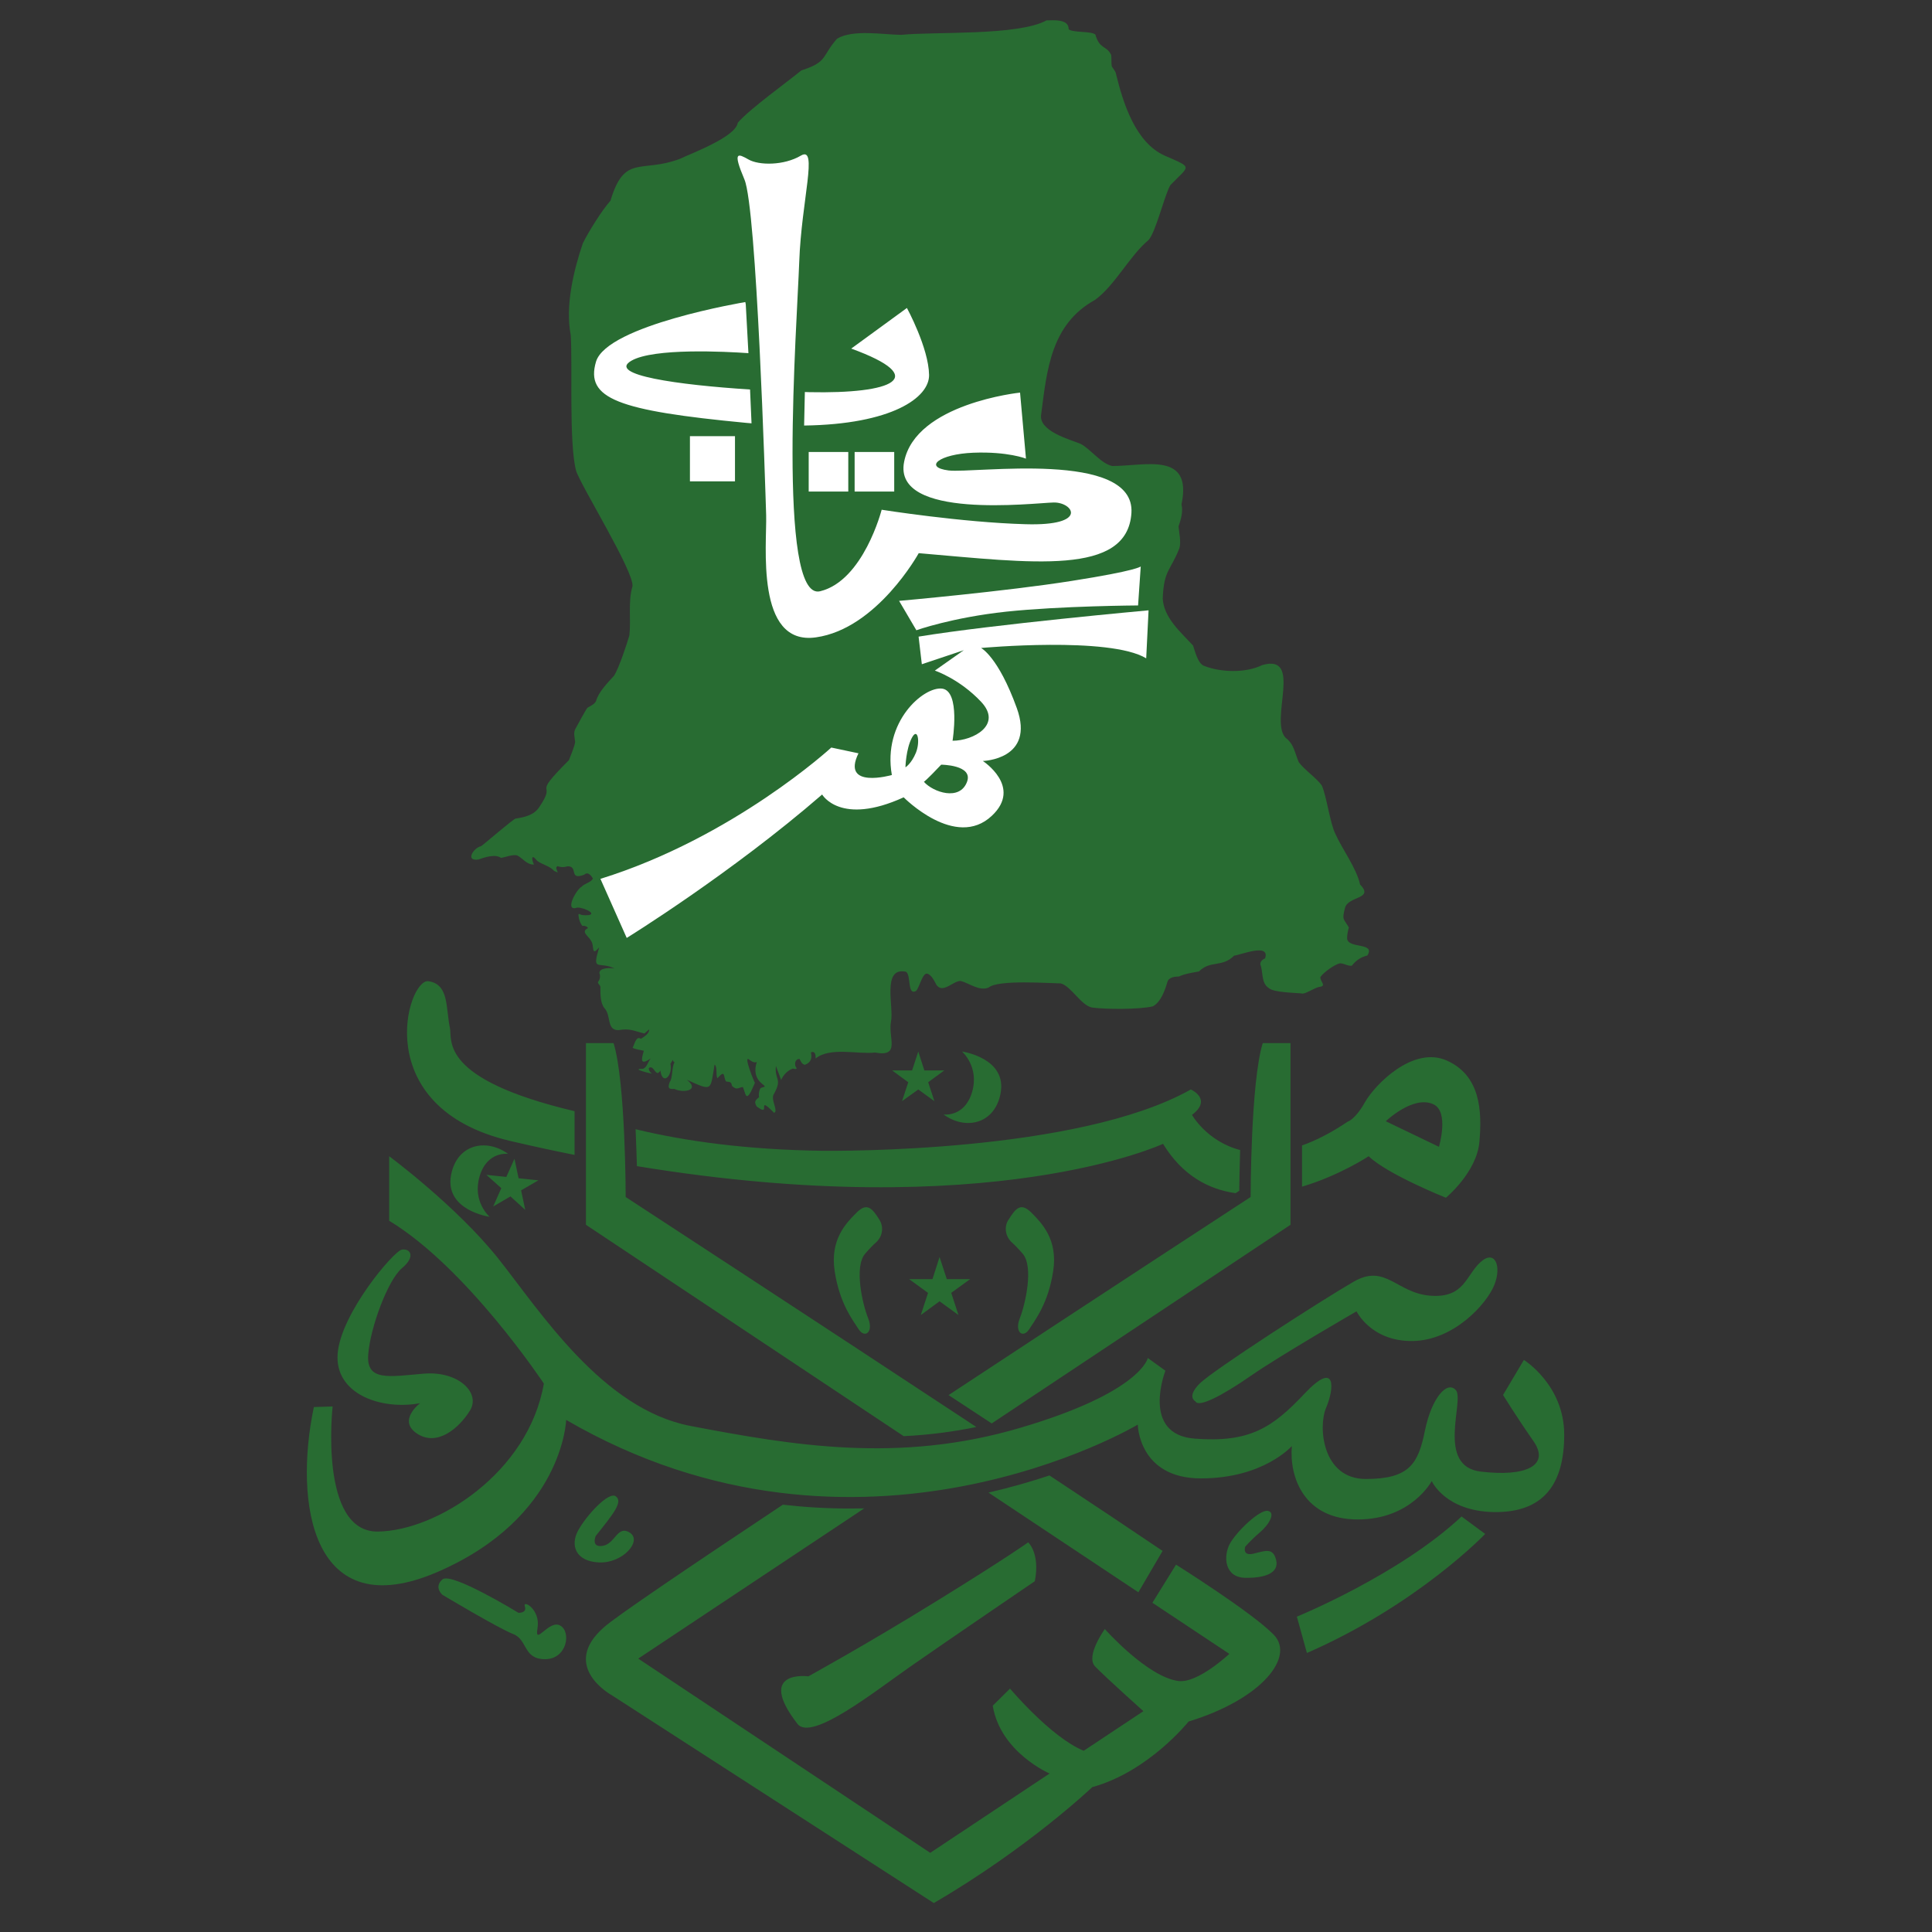 <svg version="1.2" xmlns="http://www.w3.org/2000/svg" viewBox="0 0 1308 1308" width="512" height="512"><rect x="0" y="0" width="1308" height="1308" fill="#333333" stroke="none"/><style>.a{fill:#286c32}.b{fill:#fff}</style><path class="a" d="m1017.6 944.4l14.1-23.7c0 0 27.3 16.9 27.3 50.6 0 33.7-14.1 52.8-47.4 52.4-33.2-0.5-42.3-21-42.3-21 0 0-13.7 26-50.1 26-36.4 0-46.4-28.7-44.6-49.7 0 0-19.1 21.9-61.5 21.9-42.3 0-42.8-36.4-42.8-36.4 0 0-188.1 112.4-387-3.2 0 0-1.9 66-87 102.9-85.2 36.9-97.5-46.5-83.8-111.6l12.7-0.4c0 0-9.5 85.1 30.6 84.7 40-0.5 102-39.9 112.4-100.2 0 0-51.9-78.3-104.7-110.2v-43.7c0 0 45.5 33.7 73.8 69.2 28.2 35.5 70.5 102 130.2 113.4 69.2 13.2 141.2 25.5 223.1 1.3 82-24.1 86.5-47.3 86.5-47.3l11.9 8.6c0 0-16.9 43.3 20 46 36.9 2.8 52.4-7.3 74.2-30.5 21.9-23.2 20.1-3.2 14.6 9.6-5.5 12.7-2.7 48.2 26.9 48.2 29.6 0 35.5-10.4 40-32.7 4.6-22.4 15.1-34.2 21-27.4 5.9 6.9-13.7 51.5 16.8 55.1 30.5 3.7 47.4-4.1 35.5-20.9-11.8-16.9-20.4-31-20.4-31zm-139.6 150.1c0 0 69.2-28.2 111.5-67.8l16 11.8c0 0-45.6 47.8-120.7 80.6z"/><path fill-rule="evenodd" class="a" d="m839.6 778.6c-0.4 12.1-0.5 22.2-0.6 27.6q-1.1 0.7-2.5 1.6c-18.4-2.6-36-12-49.1-33.4 0 0-116.4 54.5-356.2 15.1-0.2-7.3-0.5-16-0.9-25 33.9 8.2 75.6 13.9 126.2 14.6 9.3 0.1 173.4 1.5 249.7-41.5 0 0 14.9 6.5 0.8 17.2 0 0 10 17.9 32.6 23.8zm162-5.7c-1.7 20.7-22.7 38-22.7 38 0 0-39.5-15.8-52.3-28.1 0 0-19.6 13-45.1 20.6v-27.9c9.3-3.3 19.6-8.5 30.9-16.1 0 0 5.2-1.5 11.7-13.2 6.6-11.6 32.4-38.4 55.4-28.2 22.9 10.2 23.9 34.3 22.1 54.9zm-31-25.2c-13.6-6.6-32.4 11.4-32.4 11.4l36 17.3c0 0 7-23.6-3.6-28.7zm-581.6 4.6v29.6q-21.1-4.2-43.3-9.4c-96.7-22.5-69.8-110.1-55.7-108.2 14.1 2 11.7 17.8 14.6 31.6 1.7 8.3-7.7 34.6 84.4 56.4zm158.3 382.6c0 0 38.5-21.1 86.4-50.7 48-29.6 62.4-40 62.4-40 0 0 8.2 7.4 4.5 26.3 0 0-59.2 40.3-83.7 57.4-24.4 17-67.5 51.4-77 39.2-28.6-37 7.4-32.2 7.4-32.2zm295.7-87.7c0 0-2.2 6.6 5.9 4.6 8-2 13.1-4.1 15.1 4.5 2 8.6-7.5 12.2-21.2 11.9-13.8-0.4-14.7-14.6-10.2-23 4.6-8.4 20.3-23.4 25.8-22.3 5.4 1.1 0.9 9.2-5.5 14.6-6.4 5.5-9.9 9.7-9.9 9.7zm-33.7-98.5c0 0-6.2-2.9 2.9-12 9.1-9.1 82.8-56.6 104.3-69 21.6-12.4 28.9 7.7 51.8 9.5 23 1.8 24-13.5 33.9-22.6 9.9-9.1 14.6 2.6 9.5 15.3-5.1 12.8-27.3 37.6-55.4 38-28.1 0.3-37.9-20.1-37.9-20.1 0 0-51.1 29.5-71.2 43.4-20 13.9-35.9 22-37.9 17.5zm-580.7-32.3c2.2-27.3 38-69.5 43.5-70.4 5.6-0.9 9.6 4.6 0 12.6-9.5 8-21.5 40.3-22.8 58.5-1.4 18.2 14 14.9 37.5 12.9 23.6-2 38.9 13.1 31.3 25.1-7.5 12-22.2 24.4-35.7 15.5-13.6-8.9 2-20.6 2-20.6-26.5 4.9-58-6.3-55.8-33.6zm70.9 163.3c0 0-6-5.1 0-10.4 6-5.3 51.5 22.6 51.5 22.6 0 0 6 0.3 4.3-4.4-1.6-4.7 10.8 2 8.6 14.8-2.2 12.7 7.7-6 15.3-1.8 7.7 4.1 4.8 22.8-10.2 22.8-14.9 0-11.7-13.2-21.5-17-9.9-3.8-48-26.6-48-26.6zm103.8-39.8c0 0-3.5 8.2 5.1 6.6 8.2-1.6 9.7-14.3 18.1-8.8 8.4 5.5-4.8 20.8-21 20.1-16.2-0.8-19.4-11.9-14.1-21.6 5.3-9.8 20.7-26.9 25.6-23.1 4.9 3.8-1.9 12-13.7 26.8zm232.8-188.9l4.9 15h15.8l-12.8 9.3 4.9 15-12.8-9.3-12.7 9.3 4.9-15-12.8-9.3h15.8zm-14.4-139.1l4.1 12.8h13.5l-10.9 8 4.2 12.8-10.9-7.9-11 7.9 4.2-12.8-10.9-8h13.5zm63.4 129.3c-4.3-3.9-5.5-10.2-2.5-15.2q0.1-0.1 0.2-0.2c4.8-7.8 8.3-11.9 15.4-4.9 7 7.1 18.2 18.2 14.8 39.8-3.3 21.5-12 32.7-16.2 39.2-4.2 6.5-10.1 2-6.4-7.3 3.7-9.3 9.6-34.9 2-43.8-3-3.5-5.5-6-7.3-7.6zm-99.4 7.6c-7.6 8.9-1.7 34.5 2.1 43.8 3.7 9.3-2.3 13.8-6.5 7.3-4.2-6.5-12.9-17.7-16.2-39.2-3.3-21.6 7.8-32.7 14.9-39.8 7-7 10.5-2.9 15.4 4.9q0 0.1 0.1 0.2c3 5 1.9 11.3-2.5 15.2-1.8 1.6-4.3 4.1-7.3 7.6zm53.1-94.3c0 0 14.2 2.1 19.3-15.1 5.1-17.2-6.8-27.5-6.8-27.5 0 0 30.7 4.3 26.1 28.4-4 20.9-23.9 25-38.6 14.2zm-283.2 64.6l-10-9.1-11.7 6.8 5.5-12.4-10.1-9 13.5 1.4 5.5-12.3 2.8 13.2 13.4 1.4-11.7 6.8zm-11.6-37.9c0 0-14.2-2.1-19.3 15.2-5.1 17.2 6.8 27.4 6.8 27.4 0 0-30.7-4.3-26.1-28.4 4-20.9 23.9-24.9 38.6-14.2zm518.4 325.6c14.4 14.8-7.9 43.5-57.7 58.7 0 0-27 33.9-65.2 44.4 0 0-43.1 41.1-107.3 78.5l-218-140.7c0 0-35.7-19.5-5.2-46.1 8.3-7.4 58-41 121-82.9 14.9 1.7 30 2.6 45.2 2.6q5 0 9.9-0.1l-153 101.7 197.7 131.5 80.8-53.7c0 0-33.3-14.3-38.5-45.9l11.7-11.6c0 0 27.7 33 49.9 42.1l40.4-26.8c0 0-25.9-23.2-32.7-30.3-6.7-7 6.6-25.3 6.6-25.3 0 0 28.9 32.6 50 35.2 13.1 1.5 34.3-18.4 34.3-18.4l-52.1-34.6 16-25.8c0 0 51.9 32.6 66.2 47.5zm11.3-400.6v123l-202.3 134.5c-9.7-6.4-19.4-12.8-29.2-19.2 104.5-68.9 204.5-134.1 204.5-134.1 0 0 0-77.6 8.2-104.2zm-450.1 104.2c0 0 122 79.6 237.4 155.7-16 3.3-32.4 5.4-49.2 6.2l-215.1-143.1v-123h18.7c8.2 26.6 8.2 104.2 8.2 104.2zm363.5 239.6l-16.4 28-101.5-67.5c15.2-3.5 29-7.5 41.3-11.6 27.9 18.4 54.1 35.9 76.6 51.1zm5.3-924.7c-3.7 5.8-10 32.3-14.9 37.3-12.5 10.3-22.8 30.8-36.1 40.4-29.9 16.5-32.6 47.3-36.5 77.5-2 11.4 19.4 17 26.7 20 6.6 3.4 13.8 13.4 21.4 15 22.5 0 54.5-10 46.9 26 1.2 4.9-0.4 10.2-2 14.9 0.4 4.2 1.8 10.5 0.6 14.7-6.2 15.7-10.5 14.6-11.3 34 0.6 13.1 12.3 23 20.5 31.9 1.4 3.9 3 11.4 7 13.6 11.4 4.7 28.6 5.2 39.8-0.3 28-8.2 4.7 37.6 15.9 49.2 5.8 4.3 6.3 10.7 8.9 16.5 3.6 5 12.1 10.8 15.6 15.8 3.3 7.5 5.5 25.4 9.2 32.8 4.6 10.3 14.2 23 16.7 34.2 9.8 10.1-8.2 7.7-10.2 15.9-2.2 8.3-1 7 2.6 13.2-0.6 2.1-1.2 5-1.2 7.3 0.3 7.4 19.6 2.5 13.7 11.7-4.6 1.1-7.7 3.4-10.5 6.9-2.6 0.4-5.6-1.8-8.2-1.6-3.8 1-10.9 6.1-13.1 9.3-0.1 3.3 4.7 6.1-1 6.7-3.2 0.8-7.5 3.9-10.8 4.5-4.3-0.7-20.1-0.5-23.4-4-4.9-3.2-3.5-11-5.4-15.7-0.3-2 1.6-3.5 3.2-4.2 3.5-10.6-16.5-2.3-21-1.8-8.1 8.2-16 2.9-23.8 10.7-3.5 0.6-10.2 1.7-13.5 3.4-2.9 0.1-7 0.4-7.9 3.9-1.6 5.4-4.4 13.5-9.8 16.3-8.8 2.2-32.4 2.1-41.3 0.8-7.4-1.6-13.9-14.2-20.9-16.3-7.9-0.1-42.7-2.7-49 2.8-6.5 2.6-13-3-19-4.5-5.2 0.1-12 8.8-16.3 2.7-1.3-2.4-3.3-6.8-6.2-7.6-3.2-0.8-5.2 9-7.5 11.6-6.2 3.7-3.3-10.6-6.9-12.9-16.7-3.6-8 24.3-10.2 33.9-2 10.9 6.8 24-10.8 20.8-11.7 1.3-30.4-3.9-40.2 4 0.1-2-0.2-5.4-3.2-4.1 0.9 3.8 0.1 6.9-4.1 8.4-2.1-0.4-2.7-2.4-3.6-4-3.3 0-3.8 4.4-1.9 6.3-0.5 1.1-1.9 0.1-2.8 0.3-3.5 1.3-6.2 4.2-7.8 7.7 0.1-0.4-3.5-9.3-3.5-9.5-1 9.6 4.5 8.3-1.2 18.7-2.9 3.7 3.2 11.7 0 13-13-13.1-1.1 3.7-11.8-4.3-1.9-3.3-1-4.1 1.6-6.3-0.4-1.8 0-4.4 0.9-6 2.3-1.5 4.8-0.1 1-3.2-4.6-3.7-5.3-9.3-3.4-14.6-1.7 0.9-4.2-0.8-5.4-1.8-3.7-2.8 3.6 15.4 4.1 15.9 0 0-2.5 5.6-2.5 5.6-3.9 7.4-3.9 0.8-5.7-2.8-3.4 0.6-4 2.3-7.3-0.7-0.6-3.2-1.5-2.5-4-3-2.1-2.9-0.1-8.7-5.9-2.2-1.3-2.3 0.2-7.5-1.9-9.3-3 17.8-1.2 18.3-18.8 10.3 9.3 7.3-2.4 9.2-8.5 6.2-4.1 0.4-4.4-1-3.1-4.6 2.1-2.7 1.4-10.1 3.1-13 0.2-1-0.3-0.7-0.8-1.1 0.3-2.7-1.4 1.6-1.8 1.6 1.8 8.3-5.4 15.1-6.8 4.7-2.5 4-3.5-0.4-5.7-2-3.7-1-1.9 2.9 0 4.1-1.7-0.3-14.8-3.4-6.1-3.3 2.8-0.9 3.4-5 5.3-7-7.3 4.9-6.5 0.9-4.7-5.2-1.4-0.4-6.6-1.1-7.6-2.1 1.2-1.8 2.3-8.4 5.6-6 2.1-1.4 5.8-3.4 5.6-6.4 0 0-3.2 2.8-3.2 2.8-6.5-1.5-9.8-3.7-17.3-2.3-8.6 0.4-5-10-9.8-14.9-2.9-3.6-2.7-10-2.7-14.4-0.2-1.4-2.7-2.7-1.2-3.9 1.1-1.6 1.2-3.7 0.5-5.5 0.2-3.7 7.4-3.5 10.3-3-10.8-5.3-15.6 2.9-10.4-14.4-5.7 6.9-3.1-1.2-5.5-4.3-1.6-3.3-7.3-6.1-2.2-8.6 0-1.1-2.6-1.9-3.7-1.5-1.3-1.6-2.2-4-2.5-6-0.3-2.4-0.4-2.5 1.9-1.5 1.6 0.3 3.5 0.3 5.1 0.1 5.7-1.2-6.3-6.2-8.8-4.8-7.6 1.9 0-12.3 3.8-14.4 1.7-2.1 6.8-3 7.6-5.6-1.3-2-3.3-4.8-5.9-2.5-10.7 4-3.7-5.8-11.2-5.7-2.4 0.8-4.7 0.7-6.9-0.1-1.7 1.1-0.1 2.8 0.2 4.3 0 0-2.5-1.1-2.5-1.1-2.7-3.3-8.5-4.4-11.5-6.9-3.9-5-3.9-1.2-2.1 2.6-4.7 0.3-7.6-4.3-11.4-6.2-3.4-0.7-7.6 1.2-10.9 1.7-3.9-2.8-11-0.4-15.3 1.1-9.2 1.4-3.3-8 1.8-9 1.5-0.9 21.7-18.4 23.4-18.7 5.9-0.9 12.5-2.3 16-7.8 13-19.1-6.9-4.7 20.1-31.8 1-2.6 3.9-9.5 4.2-12.3-0.3-2.9-1.4-6.4 0.3-9.1 0.7-1.2 7.2-13.4 8.1-14.1 1.8-1 4.8-2.4 5.7-4.4 1.8-6.4 8-12.5 12.3-17.3 3.3-5.3 8.6-21.3 10.3-27.2 1.2-10.1-1-23.1 2.1-33.2 1.4-9.7-35.5-69-38.2-78.4-4.9-18.7-2.3-71.7-3.6-91.8-3.8-19.5 1.9-43.6 8.2-62.1 3.8-7.7 13-22.5 18.7-28.8 9.5-31.8 20.6-18.5 46.9-28.3 7.4-3.6 37.9-14.8 39.3-24.5 7.6-9 34.2-28.1 43-35.4 18.2-5.9 13.4-9.2 24.2-21.5 10.9-6.5 31.4-2.7 43.5-2.6 22.2-2.3 79.1 0.8 98.3-9.8 4.9-0.1 15.2-1 15 6 2.8 2.5 15.2 1.1 18.1 3.6 2.8 10.1 7.5 7.2 10.7 13.8 0.3 1.8 0 5.9 0.4 7.7 0.9 1.6 2.6 3.3 2.9 5.3 4.7 19.3 13.1 46.4 33 55.2 19.4 8.5 16.9 6.3 3.8 19.9zm-263.6 605.9q0 0 0 0 0 0 0 0z"/><path class="b" d="m690.6 265.8l4 44.7c0 0-12.3-4.9-35.6-4-23.2 0.9-34 9.8-16.8 12 17.2 2.1 126.5-14.1 123.8 28.8-2.8 42.9-67.7 33.7-144 27.2 0 0-28.2 51.2-69.6 57-41.3 5.9-33.1-63.4-33.7-82.8-0.6-19.5-6.4-207.6-14.7-227.2-8.3-19.6-4.3-17.5 2.8-13.5 7 4 23.9 4.2 35.5-2.7 11.7-6.8 0.3 30.3-1.2 71.9-1.5 41.7-15.3 230.1 14.1 223.1 29.4-7.1 41.7-55.2 41.7-55.2 0 0 54.2 8.6 97.4 9.8 43.2 1.3 32.2-15 19-14.7-13.2 0.3-109 12-101.2-27.5 7.7-39.6 78.5-46.9 78.5-46.9zm-182.8-2.1q0.5 11.1 1 22.9-1.8-0.1-3.5-0.3c-87.4-8.3-109.1-16.5-101.8-41.4 7.4-24.8 101.1-40.4 101.1-40.4l0.3 1.6q0.9 15.3 1.8 33c-15.7-1.1-64.1-3.6-79.2 5.1-16.8 9.6 31.4 16.4 80.3 19.5zm121.2-9.9c0.3 15.4-25.3 33.5-84.6 34.3 0.2-7.6 0.3-15.2 0.5-22.7q1.5 0 2.9 0.1c56.7 1.2 82.5-9.8 28.5-29.5l37.7-27.5c0 0 14.7 27 15 45.3zm-20.3 153c0 0 72-6.4 116.8-13.5 44.7-7 46.8-9.8 46.8-9.8l-1.8 26.4c0 0-52.1 0.3-89.2 4.2-37 4-60.9 12.6-60.9 12.6z"/><path fill-rule="evenodd" class="b" d="m777.6 413.2l-1.6 32.5c-24.8-15-111.8-7-111.8-7 0 0 11.6 5.8 24.2 40.7 12.6 34.9-23 35.8-23 35.8 0 0 27 17.5 6.1 37.1-24.6 23.2-59.7-12.5-59.7-12.5-42.9 19.6-55.2-1.9-55.2-1.9-61.8 53.6-132.3 97.1-132.3 97.1l-17.8-40c90.1-28 156.3-88.9 156.3-88.9l18.4 3.9c-12 24.6 22.6 14.7 22.6 14.7-6.4-36.1 21.5-60 34-58.5 12.6 1.6 7.1 35.3 7.1 35.3 14.1 0 34-10.8 19.3-26.4-14.7-15.6-31.3-21.1-31.3-21.1l19.6-13.8-28.4 9.5-2.2-18.7c50.6-8.3 155.7-17.8 155.7-17.8zm-160.3 86.4c-4 7.7-4.3 19.9-4.3 19.9 0 0 4-2.4 7.1-9.9 3-7.5 1.2-17.6-2.8-10zm19.9 18.1c-10.1 10.7-11.7 11.6-11.7 11.6 6.3 7.1 24.3 13.2 29.2 0 4.3-11.5-17.5-11.6-17.5-11.6zm-139.6-191.8h-30.5v-30.6h30.5zm76.7 6.9h-26.8v-26.8h26.8zm31.1 0h-26.8v-26.8h26.8z"/></svg>